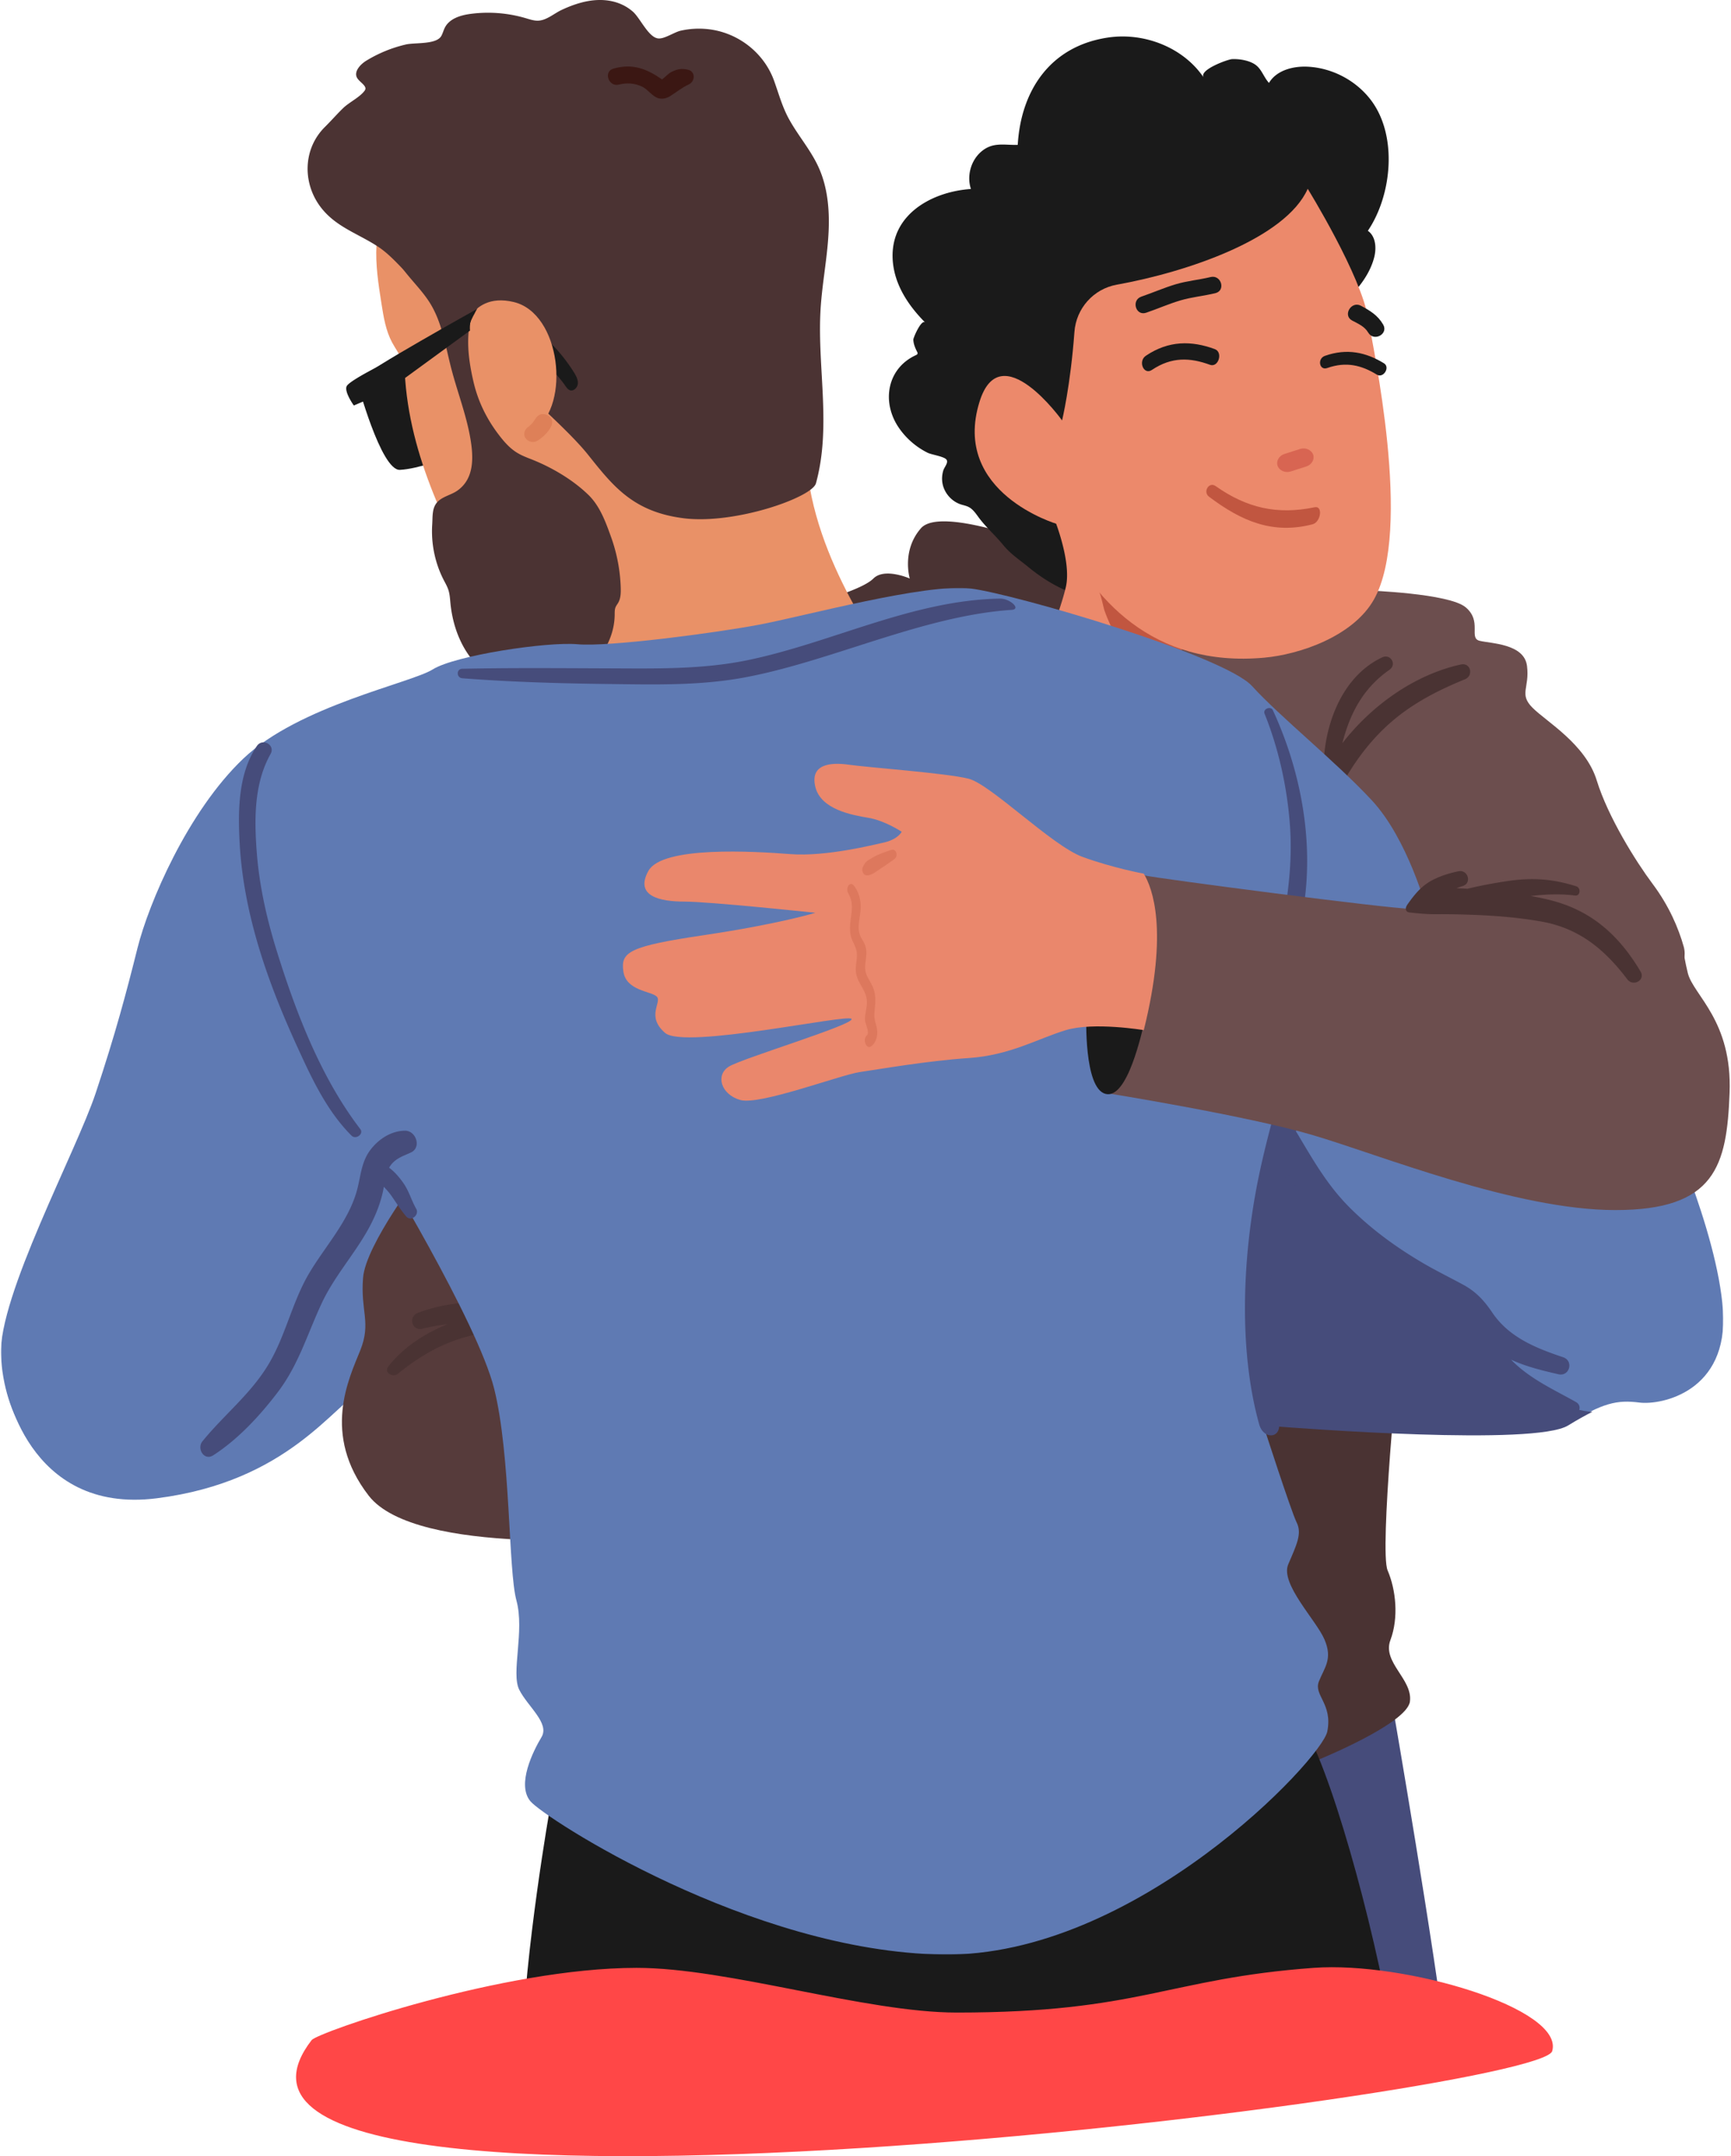 <svg xmlns="http://www.w3.org/2000/svg" xmlns:xlink="http://www.w3.org/1999/xlink" viewBox="0 0 807 1005"><defs><path id="a" d="M0 0h72v168H0z"/><path id="c" d="M0 0h407v161H0z"/><path id="e" d="M0 0h803v637H0z"/><path id="g" d="M578.668 33.962C575.933 30.42 489.77.299 427.153.298 384.44.298 320.6 21.133 277.886 21.133c-85.427 0-98.18-15.837-166.34-20.835C68.848-2.831-5.462 19.275.318 39.11c5.781 19.835 661.35 102.358 578.35-5.148Z"/></defs><g fill="none" fill-rule="evenodd"><path fill="#6C4E4E" fill-rule="nonzero" d="M637.759 275.226s37.72 1.303 45.523 7.81c7.803 6.509 1.301 14.322 6.504 15.625 5.203 1.3 20.81 1.3 22.11 11.716 1.302 10.413-3.9 13.02 2.601 19.526 6.504 6.51 24.713 16.926 29.916 33.852 5.203 16.924 18.21 37.755 26.012 48.169 7.804 10.416 12.153 20.85 14.53 29.303 2.38 8.452-5.425 16.263-5.425 16.263L666.374 464 532.407 315.584 542.813 257l94.946 18.226Z"/><path fill="#4A3333" fill-rule="nonzero" d="M681.057 309.708c-21.266 4.66-41.379 18.79-55.252 36.695 3.501-13.607 9.474-25.502 21.973-34.227 3.55-2.48.527-7.62-3.37-5.79-18.824 8.832-27.123 31.543-27.338 51.193a2.85 2.85 0 0 0 .373 1.443 90.16 90.16 0 0 0-4.695 9.666c-2.174 5.274 6.65 8.97 9.196 3.89 6.394-12.76 13.819-24.183 24.323-33.974 10.755-10.025 23.215-16.48 36.684-21.994 4.165-1.706 2.7-7.91-1.895-6.902m-195.639-55.685s-46.939-18.222-56.068-7.81c-9.128 10.412-5.214 23.428-5.214 23.428s-11.737-5.205-16.953 0c-5.215 5.206-24.775 10.413-24.775 10.413L393.347 308l122.06-4.518-2.607-41.65-27.382-7.81h-.001Z"/><path fill="#1A1A1A" fill-rule="nonzero" d="M166.407 177.59s11.169 41.892 20.047 41.406c8.877-.486 21.953-5.672 21.953-5.672l-.242-4.462s-1.2 3.748-3.54 1.638c-2.34-2.11-11.62-41.5-11.62-41.5l-26.598 8.59Z"/><path fill="#E99167" fill-rule="nonzero" d="M176.882 113.008c-.781.052-1.311.372-1.357 1.129-.547 9.229.903 18.445 2.348 27.575.97 6.13 1.982 12.388 4.903 17.862 1.545 2.895 3.607 5.535 4.721 8.618 1.06 2.93 1.206 6.096 1.444 9.199 1.488 19.33 7.004 38.108 14.443 55.94 3.756 9.005 8.006 17.8 12.526 26.445 2.179 4.17 4.173 8.82 6.908 12.658 1.907 2.677 4.787 5.107 7.076 7.465 1.63 1.685 3.52 3.32 5.831 3.952 22.964 6.292 45.545-14.31 45.545-14.31l1.55 48.352s127.328 3.853 131.272-2.82c3.947-6.671-30.377-43.558-37.357-92.692-2.051-14.45-16.797-25.593-27.77-33.47-17.892-12.837-37.785-22.903-57.714-32.156-20.668-9.595-41.803-18.18-63.136-26.185-14.575-5.47-29.251-10.676-44.036-15.553-1.322-.435-5.137-2.15-7.197-2.01"/><path fill="#4B3333" fill-rule="nonzero" d="M177.398 115.763c3.552 2.542 6.62 5.712 9.66 8.857 5.606 5.798 11.006 11.618 16.222 17.714 4.95 5.783 10.892 10.614 15.963 16.284 9.189 10.272 43.1 38.59 54.675 53.043 11.577 14.452 20.882 26.872 44.783 29.885 23.9 3.012 59.889-9.711 61.694-16.27 7.212-26.223.746-53.225 2.09-79.857.571-11.36 2.758-22.584 3.599-33.93.843-11.343.258-23.11-4.432-33.475-3.667-8.11-9.635-14.85-13.883-22.627-3.112-5.697-4.71-11.696-6.885-17.736-4.81-13.368-17.308-22.828-31.455-24.126a38.779 38.779 0 0 0-12.054.77c-2.995.675-7.479 3.833-10.38 3.634-4.612-.311-8.485-9.48-11.965-12.513-6.13-5.341-14.214-6.332-21.963-4.7-3.907.825-7.678 2.24-11.286 3.936-3.485 1.636-7.037 4.903-10.992 4.985-1.935.04-3.81-.604-5.665-1.153a62.1 62.1 0 0 0-25.763-2.012c-4.633.619-9.74 2.163-11.912 6.3-.668 1.267-.997 2.695-1.69 3.952-2.293 4.163-12.331 3.025-16.592 4.022a62.723 62.723 0 0 0-18.369 7.52c-2.934 1.794-6.068 5.29-4.221 8.189 1.313 2.06 4.887 3.749 3.467 5.737-2.234 3.135-7.225 5.44-10.064 8.19-2.897 2.809-5.556 5.876-8.484 8.775-10.214 10.12-10.526 25.855-2.237 37.064 7.087 9.582 17.745 12.606 27.157 18.865.331.219.658.446.981.677"/><path fill="#DE8058" fill-rule="nonzero" d="M283.715 253.45c-.3-4.858-7.515-4.462-7.303.41.15 3.52.407 11.29.871 14.786.626 4.706 6.983 4.357 7.113-.4.097-3.525-.465-11.28-.68-14.795"/><path fill="#1A1A1A" fill-rule="nonzero" d="M263.658 179.95c.532.752 1.09 1.56 1.934 1.899 1.72.69 3.615-1.104 3.794-2.99.178-1.885-.795-3.67-1.79-5.265a76.655 76.655 0 0 0-11.161-13.976c-1.237-1.223-2.546-2.422-4.113-3.148-1.317-.606-3.075-.76-4.018.36-.41.488-.589 1.138-.693 1.774-.848 5.194.99 7.4 4.758 9.855 4.412 2.876 8.244 7.176 11.29 11.49"/><path fill="#3B1713" fill-rule="nonzero" d="M320.697 32.482c-2.937-.675-4.954-.308-7.686 1.067-1.537.77-2.888 2.399-4.346 3.464-7.034-4.802-13.412-7.596-22.62-5.054-4.883 1.346-2.364 8.698 2.49 7.474 3.697-.93 7.5-.687 10.946 1.013 2.554 1.259 4.708 4.567 7.467 5.344 1.763.494 3.754.084 5.332-.894 3.031-1.878 5.458-3.987 8.789-5.515 3.053-1.4 3.304-6.058-.371-6.9"/><path fill="#E99167" fill-rule="nonzero" d="M214.407 159.27s3.041-23.768 25.066-18.51c22.026 5.256 26.55 47.935 9.8 59.564-16.752 11.626-34.866-41.053-34.866-41.053"/><path fill="#DE8058" fill-rule="nonzero" d="M256.73 194.754c-1.04-1.205-2.01-1.668-3.645-1.75-1.473-.074-2.726 1.015-3.426 2.117-.291.459-.63.89-.91 1.352-.015.023-.017.03-.026.048l-.003.002c-.196.232-.377.474-.578.704a14.05 14.05 0 0 1-1.012 1.049c-.042.038-.342.295-.466.407-.161.115-.473.343-.457.332-1.672 1.197-2.454 3.548-1.135 5.283 1.263 1.667 3.677 2.267 5.537 1.085 2.626-1.67 4.992-3.94 6.346-6.686.576-1.175.702-2.867-.225-3.943"/><path fill="#4B3333" fill-rule="nonzero" d="M220.715 177.826c2.042 8.88 5.888 16.91 11.36 24.214 2.526 3.37 5.29 6.67 8.86 8.894 2.017 1.256 4.238 2.138 6.448 2.998 9.532 3.704 19.627 9.588 27.011 16.805 5.334 5.212 8.013 12.67 10.5 19.587a76.728 76.728 0 0 1 4.496 23.748c.066 2.346-.007 4.814-1.173 6.85-.401.697-.923 1.328-1.232 2.073-.458 1.105-.406 2.34-.419 3.537-.086 8.836-4.213 17.436-10.639 23.477-9.75 9.172-25.902 13.554-38.764 9.439-7.883-2.524-14.64-8.09-19.239-14.993-4.602-6.901-7.123-15.08-7.935-23.34-.203-2.06-.306-4.15-.939-6.118-.522-1.624-1.387-3.11-2.171-4.627-4.11-7.963-5.964-17.072-5.373-26.016.24-3.633-.185-7.636 2.435-10.4 2.429-2.565 6.318-3.238 9.17-5.2 8.16-5.62 7.636-15.862 6.19-24.32-1.902-11.122-6.052-21.682-8.884-32.567-2.716-10.441-4.272-21.48-9.966-30.635-5.396-8.67-14.272-15.228-17.544-24.91-.622-1.84-.894-4.191.583-5.451.779-.667 1.862-.84 2.883-.867 4.745-.12 9.2 2.28 12.981 5.154 4.674 3.55 8.725 7.947 11.94 12.863 1.41 2.16 2.287 4.757 3.917 6.682 2.251 2.654 4.822 5.095 7.213 7.623.167.178.341.368.387.609.073.4-.233.76-.5 1.068-2.576 2.935-3.498 6.97-3.845 10.865-.69 7.706.507 15.383 2.249 22.958"/><path fill="#1A1A1A" fill-rule="nonzero" d="M222.407 144s-3.916 6.644-3.8 8.779l-46.72 29.22s-2.364-4.155-2.48-6.292c-.116-2.137 53-31.707 53-31.707"/><path fill="#1A1A1A" fill-rule="nonzero" d="M180.519 168.666s-17.851 8.703-18.941 11.423c-1.088 2.715 3.378 8.91 3.378 8.91l11.442-4.89 3.812-1.63 38.913-28.39s-.652-5.442 2.284-8.09l-40.888 22.667Zm449.386-31.026c4.898-5.038 9.102-11.166 10.763-17.743 1.104-4.365.716-9.754-2.968-12.326 11.312-16.702 14.037-44.738 1.147-61.292-6.968-8.952-17.932-14.647-29.243-15.19-6.831-.326-14.49 1.676-18.006 7.56-2.402-2.65-3.344-6.194-6.075-8.298-2.833-2.178-7.726-2.96-11.183-2.784-1.882.095-15.61 4.977-13.18 8.575-9.508-14.073-27.728-21.12-44.5-18.658-26.864 3.94-40.683 24.51-42.182 50.032-6.33.214-11.806-1.578-17.345 3.45-4.615 4.188-6.45 11.196-4.481 17.12-14.47.97-30.02 7.987-34.947 21.667-2.551 7.088-1.856 15.09.895 22.103 2.752 7.013 7.432 13.126 12.725 18.472-1.737-1.753-5.546 7.05-5.522 7.968.052 1.998.853 3.896 1.759 5.678.136.268.28.57.205.862-.095.364-.478.56-.82.715-13.336 6.155-15.978 21.59-8.198 33.383 3.394 5.147 8.236 9.388 13.754 12.11 1.827.9 7.691 1.703 8.754 3.194 1.003 1.406-.98 3.437-1.46 4.97-.655 2.099-.787 4.372-.314 6.524.945 4.29 4.259 7.976 8.42 9.355 1.22.405 2.51.628 3.66 1.209 1.927.98 3.22 2.847 4.496 4.596 3.487 4.783 7.91 8.566 11.61 13.097 3.52 4.31 7.504 6.803 11.804 10.344 6.37 5.244 13.406 9.515 21.156 12.408 3.184 1.187 7.343-1.998 9.737-3.675 17.896-12.532 32.42-31.288 46.432-47.8 17.322-20.414 33.96-41.41 50.306-62.614 5.46-7.082 10.782-14.656 17.648-20.283a62.108 62.108 0 0 0 5.153-4.73"/><path fill="#EC896B" fill-rule="nonzero" d="M551.407 263.178C522.542 250.485 490.813 240 490.813 240s9.027 21.324 6.063 33.728c-2.961 12.407-9.469 26.99-9.469 26.99s2.247 32.816 25.85 60.648c10.46 12.339 19.468 19.963 26.258 24.634a92.587 92.587 0 0 0 8.18-2.635c1.046-40.068 3.317-80.104 3.712-120.187"/><path fill="#C15640" fill-rule="nonzero" d="M551.407 288.153c-2.33-.728-4.66-1.454-6.992-2.181-10.67-3.323-21.338-6.647-32.008-9.972.595.185 2.12 7.458 2.46 8.418a80.115 80.115 0 0 0 3.613 8.562c2.756 5.602 6.163 10.898 10.191 15.676 5.923 7.028 13.306 12.77 21.496 16.344.47-12.283.916-24.562 1.24-36.847"/><path fill="#EC896B" fill-rule="nonzero" d="M637.907 148.74c1.947 12.333 20.864 98.233 2.645 130.643-9.63 17.13-34.503 25.66-51.273 27.165-51.643 4.636-80.768-27.115-96.437-62.3 0 0-49.47-14.485-36.162-57.068 9.783-31.307 38.463 8.78 38.463 8.78s3.925-16.15 5.765-41.274c.804-10.974 8.9-20.05 19.744-21.998 32.734-5.873 78.698-21.457 89.015-44.688 0 0 25.046 40.518 28.24 60.74"/><path fill="#D86552" fill-rule="nonzero" d="M612.198 211.895c-.77-2.198-3.556-3.45-6.047-2.654-2.454.782-4.907 1.566-7.36 2.349-2.481.793-3.953 3.293-3.175 5.516.77 2.195 3.556 3.45 6.049 2.654 2.45-.785 4.903-1.567 7.357-2.352 2.482-.79 3.954-3.296 3.176-5.513"/><path fill="#1A1A1A" fill-rule="nonzero" d="M564.37 129.13c-5.406 1.31-10.97 1.779-16.31 3.38-5.415 1.625-10.61 3.913-15.956 5.744-4.821 1.647-2.625 9.17 2.239 7.507 5.342-1.824 10.537-4.135 15.956-5.74 5.345-1.583 10.902-2.07 16.308-3.38 4.98-1.207 2.746-8.718-2.237-7.51m80.462 22.124c-2.534-4.324-6.13-6.49-10.376-8.76-4.46-2.384-8.611 4.473-4.105 6.883 2.807 1.5 5.821 2.737 7.516 5.63 2.6 4.435 9.575.7 6.965-3.753m-78.49 11.454c-10.822-3.978-21.465-4.073-32.134 3.1-3.785 2.542-1.001 9.168 2.797 6.617 9.198-6.184 17.818-5.808 27.078-2.402 3.957 1.453 6.209-5.863 2.259-7.315m78.865 6.609c-8.294-5.085-17.195-7.106-27.521-3.463-3.665 1.292-2.616 6.97 1.06 5.674 8.905-3.14 16.054-1.27 23.155 3.08 3.03 1.86 6.335-3.435 3.306-5.291"/><path fill="#C15640" fill-rule="nonzero" d="M612.915 236.417c-17.383 3.634-31.674.38-46.19-9.864-3.115-2.196-6.051 2.709-3.09 4.942 15.16 11.437 29.755 17.672 48.272 12.874 3.908-1.011 4.957-8.777 1.008-7.952"/><g transform="translate(602.407 788)"><mask id="b" fill="#fff"><use xlink:href="#a"/></mask><path fill="#464C7B" fill-rule="nonzero" d="M72 168C66.789 122.468 46.979 7.793 46.979 7.793L0 0l14.635 168H72Z" mask="url(#b)"/></g><path fill="#4A3333" fill-rule="nonzero" d="M614.384 820.29s41.64-16.89 42.939-27.281c1.302-10.395-13.012-18.19-9.106-28.585 3.9-10.395 2.601-23.39-1.302-32.484-3.906-9.095 5.203-101.342 5.203-101.342L532.407 628l61.752 194 20.225-1.71Z"/><path fill="#5F7AB3" fill-rule="nonzero" d="M2.407 644.783s9.764 61.335 70.792 53.53c61.03-7.805 81.805-42.924 97.388-52.03 15.58-9.104 68.82-65.036 68.82-65.036L199.154 498 91.378 543.525 2.407 644.783Z"/><path fill="#563B3B" fill-rule="nonzero" d="M196.597 546s-26.028 33.864-27.33 49.493c-1.3 15.63 3.904 20.84-1.3 33.864-5.205 13.024-18.219 39.075 3.902 67.729 22.126 28.652 123.634 19.535 123.634 19.535l3.904-88.565L196.597 546Z"/><path fill="#4A3333" fill-rule="nonzero" d="M254.271 609.842a105.96 105.96 0 0 0-10.269-.05c-16.019-4.235-33.703-3.747-49.168 2.117-4.582 1.739-2.891 8.55 2.064 7.377 3.959-.94 7.87-1.636 11.753-2.1-10.98 4.438-20.812 10.944-27.686 19.806-2.08 2.683 2.162 5.23 4.438 3.372 9.299-7.587 19.187-13.554 30.83-16.97 8.367-2.457 16.77-3.325 25.261-4.018 1.215.309 2.43.642 3.652 1.007 2.34.7 4.162-.216 5.193-1.726 1.31-.115 2.62-.233 3.932-.365 5.423-.548 5.605-8.143 0-8.45"/><g transform="translate(243.407 795)"><mask id="d" fill="#fff"><use xlink:href="#c"/></mask><path fill="#1A1A1A" fill-rule="nonzero" d="M407 161.001c-7.033-46.667-27.112-123.523-41.918-150.331C344.3-26.95 13.109 46.992 13.109 46.992S1.049 115.027 0 161.001h407Z" mask="url(#d)"/></g><g transform="translate(.407 274)"><mask id="f" fill="#fff"><use xlink:href="#e"/></mask><path fill="#5F7AB3" fill-rule="nonzero" d="M175.405 265.364s46.767 76.663 54.56 107.847c7.794 31.185 6.496 84.459 10.393 98.754 3.897 14.291-2.599 33.783 1.3 41.578 3.897 7.798 14.29 15.594 10.39 22.09-3.896 6.497-11.69 22.09-5.194 29.886 6.494 7.796 102.624 70.167 192.258 71.467 89.636 1.298 176.672-90.958 179.27-103.951 2.596-12.994-6.497-16.892-3.898-23.387 2.597-6.498 6.494-10.396 2.597-19.492-3.896-9.095-20.783-25.989-16.887-35.084 3.897-9.096 6.494-14.291 3.897-19.491-2.597-5.196-15.587-45.479-15.587-45.479s124.707 10.398 141.596 0c16.887-10.395 23.381-11.693 33.774-10.395 10.393 1.302 41.57-5.196 38.973-42.878-2.6-37.683-28.58-93.554-28.58-93.554L664.793 150.09s-8.739-32.854-25.626-51.047c-16.889-18.192-42.87-38.98-55.86-53.274C570.317 31.475 472.887 2.889 452.104.29c-20.786-2.6-77.943 12.993-98.729 16.89-20.784 3.899-70.15 10.394-84.44 9.097-14.287-1.3-57.156 5.197-67.547 11.695-10.393 6.496-62.356 16.891-88.336 41.58-25.983 24.687-44.17 67.568-49.366 88.357-5.194 20.79-10.39 40.28-19.484 67.569C35.109 262.763-1.265 330.33.032 357.617c1.3 27.289 15.59 54.576 49.366 63.671 33.774 9.096 54.56-23.39 71.447-48.078 16.89-24.689 12.99-29.884 25.98-42.88 12.993-12.994 27.28-48.076 28.58-64.967" mask="url(#f)"/></g><path fill="#464C7B" fill-rule="nonzero" d="M742.407 658.03c-21.034-.992-47.182-25.487-52.332-35.743-5.201-10.366-5.201-15.55-36.421-32.393-31.22-16.84-54.637-60.894-54.637-60.894s-15.61 34.984-15.61 76.442c0 23.462 4.322 44.918 8.077 59.13 16.818 1.328 123.993 9.369 139.57-.18 4.41-2.702 8.105-4.777 11.353-6.362"/><path fill="#464C7B" fill-rule="nonzero" d="M734.667 653.43c-10.19-5.722-20.711-10.44-29.193-18.68-.348-.334-.66-.69-.998-1.03 6.897 3.207 14.517 5.067 22.082 6.799 5.186 1.187 7.204-6.241 2.19-7.928-12.832-4.31-25.26-9.287-33.057-20.844-3.694-5.48-7.529-9.677-13.397-12.88-6.258-3.415-12.66-6.52-18.815-10.126-12.437-7.284-24.126-15.778-34.327-25.988-10.44-10.448-17.087-22.28-24.564-34.801-.128-.22-.281-.396-.426-.584 6.862-26.624 15.326-53.487 13.377-80.796-.342-4.816-6.922-4.708-7.418 0-3.842 36.479-17.444 70.813-24.265 106.696-6.548 34.446-8.359 76.24 1.15 110.502 2.152 7.757 10.945 6.52 9.105-1.298-8.31-35.312-3.746-77.794 2.977-113.06.208-1.09.425-2.178.65-3.27 4.88 8.605 11.452 16.516 17.992 23.41 10.616 11.198 23.195 20.504 36.436 28.378 6.496 3.86 13.185 7.35 20.023 10.565a86.63 86.63 0 0 1 1.923.928c.054.255.106.506.208.767 4.712 12.037 12.856 22.656 22.49 31.218 9.414 8.365 20.505 16.375 33.216 18.283 3.581.538 6.305-4.204 2.642-6.261M194.03 563.385c-2.26-3.952-3.367-8.335-6.063-12.114-1.86-2.612-3.979-5.12-6.56-7.022.289-.508.604-1.002.985-1.477 2.45-3.055 5.769-4.022 9.188-5.62 5.047-2.355 2.372-10.19-2.751-10.152-6.509.048-12.481 3.99-16.289 9.132-4.337 5.856-4.373 12.728-6.355 19.478-4.116 14.015-14.542 25.249-21.909 37.58-8.146 13.635-11.098 29.538-19.34 43.1-8.308 13.674-20.607 23.23-30.55 35.467-2.76 3.4.76 9.29 5.04 6.527 11.62-7.494 21.788-18.516 30.11-29.46 9.673-12.724 13.792-27.167 20.45-41.416 5.782-12.374 15.071-22.594 21.68-34.48 3.34-6.011 5.922-12.417 7.188-19.19.035-.193.067-.387.1-.577 1.242 1.306 2.448 2.645 3.498 4.149 2.336 3.33 4.274 6.56 6.928 9.663 2.225 2.603 6.281-.734 4.65-3.588m-26.097-37.182c-18.36-23.97-29.968-54.27-38.873-82.86-4.65-14.93-8.137-30.278-9.34-45.89-1.187-15.413-1.37-32.196 6.421-46.036 2.348-4.173-3.738-7.604-6.387-3.713-8.74 12.836-8.818 30.062-8.042 44.983.872 16.693 4.22 33.194 9.047 49.183 4.75 15.723 10.97 31.026 17.802 45.96 6.718 14.693 13.729 29.88 25.324 41.48 1.993 1.994 5.869-.731 4.048-3.107M593.414 331.02c-.986-2.13-4.764-.597-3.872 1.61 6.645 16.482 10.628 34.753 11.861 52.419 1.272 18.252-1.315 35.568-4.91 53.394-.928 4.6 5.743 6.507 7.168 1.949 11.152-35.721 5.181-76.018-10.247-109.372M466.167 279c-40.65.736-77.743 20.285-116.94 28.555-21.507 4.536-43.403 4.033-65.266 3.955-22.815-.08-45.607-.288-68.42.193-2.877.059-2.814 4.205 0 4.424 22.787 1.76 45.57 2.403 68.42 2.685 21.014.258 42.073.82 62.831-3.004 40.529-7.466 83.335-28.814 124.866-31.558 4.596-.305-.795-5.336-5.492-5.25"/><path fill="#6C4E4E" fill-rule="nonzero" d="M515.407 509.41s64.94 10.399 96.112 19.497c31.17 9.1 94.814 35.093 141.57 35.093 46.757 0 51.952-20.796 53.252-54.59 1.297-33.797-16.886-45.495-19.483-55.894-2.599-10.4-2.599-19.498-9.091-27.297-6.495-7.8-44.161-15.596-64.941-14.298-20.78 1.3-44.159 11.7-54.55 11.7-10.39 0-119.49-14.3-124.686-15.6-5.195-1.3-18.183 55.894-18.183 55.894v45.494Z"/><path fill="#1A1A1A" fill-rule="nonzero" d="M506.458 473.282s-1.28 33.95 8.957 36.563c10.238 2.61 16.873-28.425 18.673-35.76 1.8-7.334-4.597-19.085-4.597-19.085l-23.033 18.282Z"/><path fill="#EA876C" fill-rule="nonzero" d="M533.24 480.127s-23.355-3.907-36.329 0c-12.974 3.908-25.949 11.719-45.411 13.024-19.463 1.3-41.52 5.207-50.602 6.51-9.082 1.3-46.709 15.627-55.791 13.023-9.083-2.607-11.677-11.723-5.188-15.627 6.486-3.906 58.385-19.534 57.087-22.137-1.298-2.606-77.848 14.322-86.93 6.51-9.083-7.813-1.298-14.325-3.892-16.93-2.597-2.604-14.273-2.604-15.569-11.72-1.3-9.116 2.594-11.72 37.625-16.928 35.031-5.21 51.9-10.416 51.9-10.416s-49.304-5.212-60.982-5.212c-11.676 0-23.355-2.603-16.866-14.322 6.486-11.72 49.303-9.116 66.17-7.815 16.868 1.303 39.573-4.557 42.817-5.21 7.417-1.49 9.082-5.206 9.082-5.206s-7.786-5.212-15.57-6.512c-7.785-1.303-22.057-3.907-24.651-14.325-2.596-10.416 6.486-11.721 15.568-10.416 9.082 1.3 45.411 3.904 55.792 6.51 10.378 2.605 38.923 31.255 53.195 36.462 14.273 5.209 28.545 7.812 28.545 7.812 3.892 6.51 11.676 26.044 0 72.925"/><path fill="#D87257" fill-opacity=".7" fill-rule="nonzero" d="M407.626 472.654c.18-3.72.91-6.303.073-10.143-.693-3.17-2.162-4.891-3.405-7.465-2.114-4.385-.015-7.643-.458-12.164-.354-3.627-2.223-4.67-3.133-7.71-1.271-4.242.94-9.37.536-13.831-.317-3.505-1.416-6.425-3.232-8.652-1.746-2.143-4.04 1.164-2.5 3.773 3.925 6.65-.624 12.92 1.212 20.04.658 2.553 2.069 4.088 2.604 6.73.659 3.26-.57 5.93-.337 9.295.407 5.856 4.852 8.332 5.162 14.205.16 3.049-1.076 5.765-.873 8.817.107 1.621 2.281 5.796.904 6.957-2.238 1.883-.267 6.84 1.994 5.147 1.483-1.11 2.507-2.995 2.773-5.499.392-3.676-1.5-5.786-1.32-9.5m7.905-76.543c-2.557.925-6.147 2.006-8.576 3.53-2.167 1.361-3.298 1.441-4.677 4.425-.815 1.758.306 3.737 1.482 3.9 2.254.31 4.373-1.57 6.393-2.88 2.296-1.486 4.567-3.003 6.804-4.68 2.1-1.572.722-5.07-1.426-4.295"/><path fill="#4A3333" fill-rule="nonzero" d="M764.827 452.79c-9.76-16.353-22.105-27.817-40.724-32.891-3.452-.941-6.943-1.672-10.458-2.276 6.945-.84 14.07-1.092 20.657-.224 2.517.33 2.807-3.591.58-4.302-11.047-3.521-20.726-4.138-32.224-2.422-6.056.905-12.348 2.06-18.54 3.558a134.66 134.66 0 0 0-5.08-.236c.921-.39 1.864-.726 2.824-1.007 4.444-1.273 2.565-7.797-1.89-6.907-3.724.746-7.315 1.84-10.774 3.434-5.807 2.677-9.11 6.526-12.759 11.66-.398.56-.805 1.138-.967 1.808-.163.67-.029 1.46.508 1.888.392.314.916.38 1.411.438 4.096.46 8.152.83 12.281.79 5.872-.057 11.632.097 17.459.313 10.372.384 20.77 1.245 31.003 3.024 17.809 3.035 29.776 12.814 40.51 26.994 2.707 3.578 8.63.462 6.183-3.64"/><use xlink:href="#g" fill="#FF4747" fill-rule="nonzero" transform="matrix(-1 0 0 1 723.957 916.891)"/></g></svg>